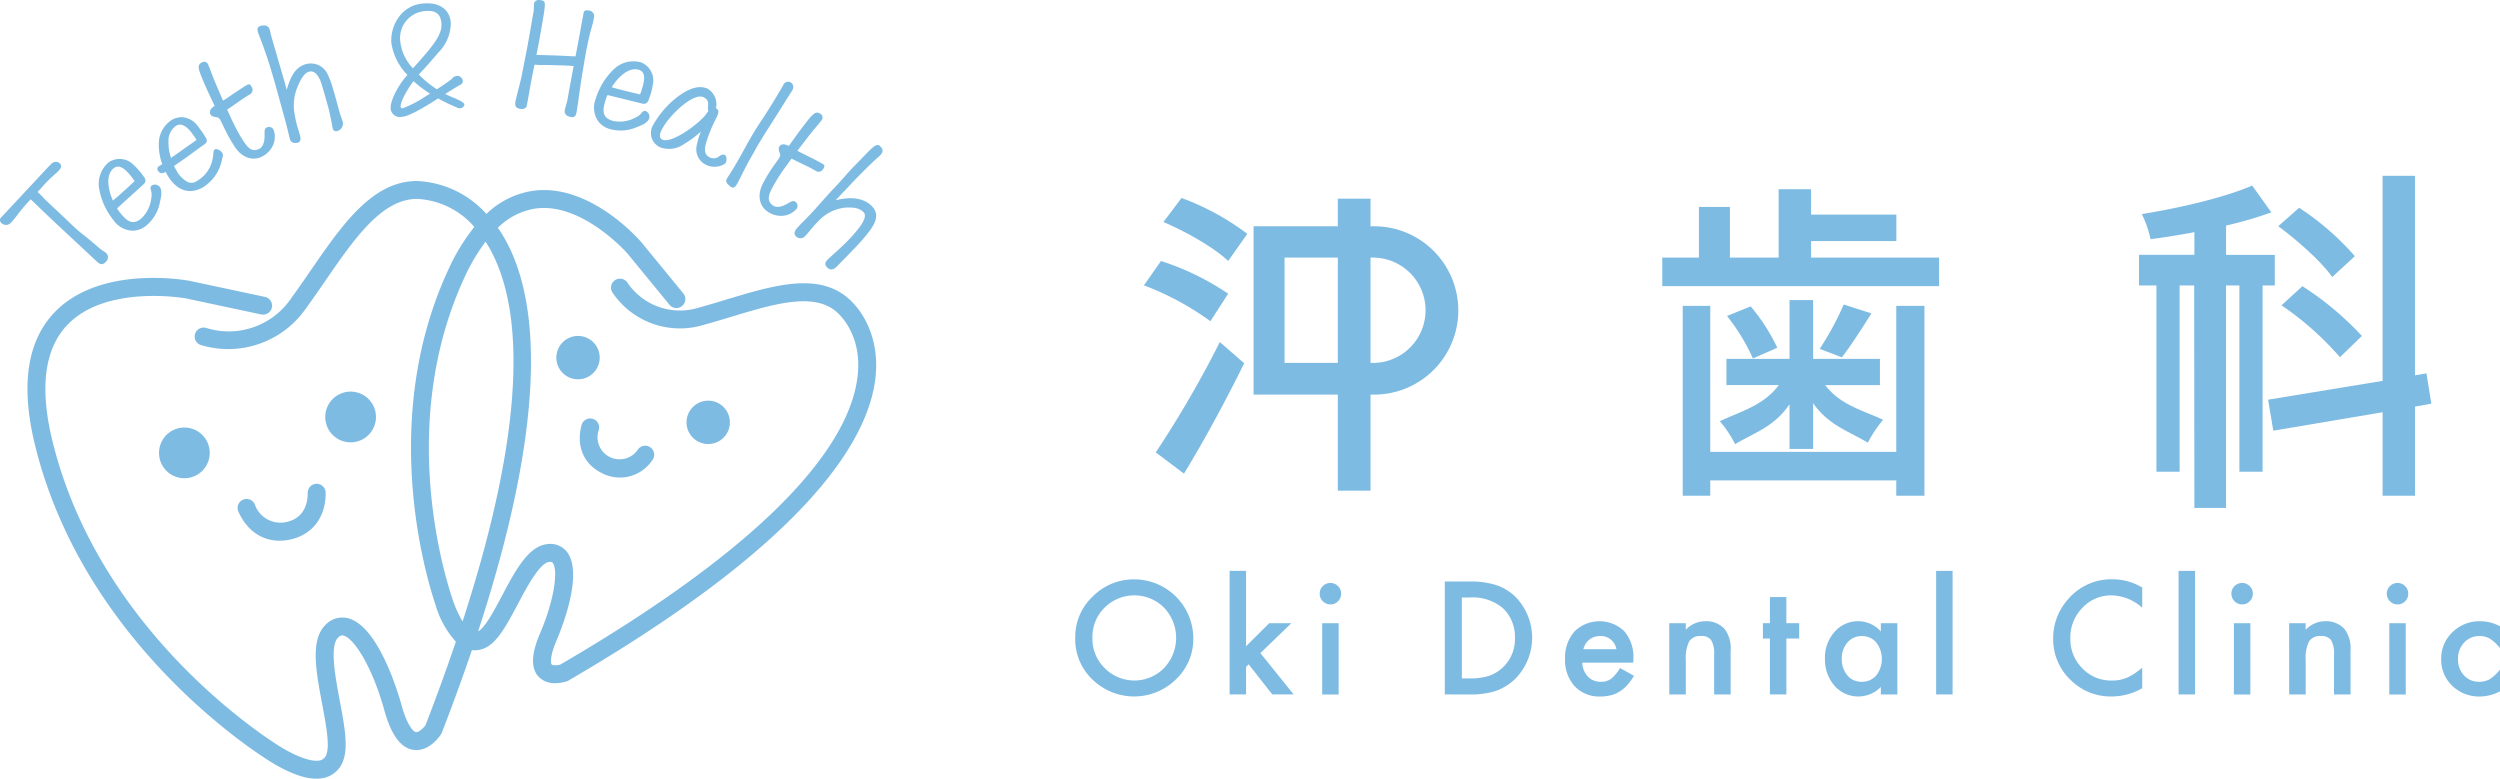 <svg id="グループ_71" data-name="グループ 71" xmlns="http://www.w3.org/2000/svg" xmlns:xlink="http://www.w3.org/1999/xlink" width="393.44" height="122.549" viewBox="0 0 393.44 122.549">
  <defs>
    <clipPath id="clip-path">
      <rect id="長方形_51" data-name="長方形 51" width="393.44" height="122.549" transform="translate(0 0)" fill="none"/>
    </clipPath>
  </defs>
  <g id="グループ_70" data-name="グループ 70" clip-path="url(#clip-path)">
    <path id="パス_195" data-name="パス 195" d="M181.888,71.194l4.438,3.344c3.123-5.1,6.684-11.671,9.478-17.369l-3.835-3.341a165.281,165.281,0,0,1-10.081,17.366" fill="#7ebbe3"/>
    <path id="パス_196" data-name="パス 196" d="M183.093,34.941c3.617,1.532,8.109,4.108,10.19,6.134L196.3,36.8a40.238,40.238,0,0,0-10.355-5.644Z" fill="#7ebbe3"/>
    <path id="パス_197" data-name="パス 197" d="M216.142,35.612h-.452V31.264h-5.149v4.348H197.282V62.1h13.259V77.215h5.149V62.1h.452a13.245,13.245,0,1,0,0-26.489m-5.6,21.5h-8.382V40.543h8.382Zm5.52,0h-.371V40.543h.371a8.286,8.286,0,0,1,0,16.572" fill="#7ebbe3"/>
    <path id="パス_198" data-name="パス 198" d="M193.283,46.224a41.234,41.234,0,0,0-10.574-5.149l-2.684,3.835a44.374,44.374,0,0,1,10.464,5.643Z" fill="#7ebbe3"/>
    <path id="パス_199" data-name="パス 199" d="M285.018,37.941h13.423V33.778H285.018v-4h-5.1V40.543h-7.671V32.571h-4.876v7.972H261.6v4.492h43.563V40.543H285.018Z" fill="#7ebbe3"/>
    <path id="パス_200" data-name="パス 200" d="M275.515,48.215l-3.722,1.512a31.218,31.218,0,0,1,4.071,6.687l3.839-1.688a29.849,29.849,0,0,0-4.188-6.511" fill="#7ebbe3"/>
    <path id="パス_201" data-name="パス 201" d="M270.662,66.29a17.822,17.822,0,0,1,2.4,3.608c3.036-1.806,6.163-2.727,8.564-6.276v7.032h3.717v-7.2c2.447,3.49,5.619,4.411,8.611,6.213a19.748,19.748,0,0,1,2.4-3.6c-3.173-1.512-6.662-2.26-9.109-5.457h8.609V56.473H285.346V47.228h-3.717v9.245H271.7V60.6h8.248c-2.447,3.255-5.983,4.121-9.291,5.688" fill="#7ebbe3"/>
    <path id="パス_202" data-name="パス 202" d="M290.154,47.925a45.345,45.345,0,0,1-3.778,6.977l3.488,1.336c1.395-1.8,3.081-4.419,4.652-6.918Z" fill="#7ebbe3"/>
    <path id="パス_203" data-name="パス 203" d="M298.427,71.116H269.154V48.132h-4.335V78.018h4.335v-2.41h29.273v2.41h4.433V48.132h-4.433Z" fill="#7ebbe3"/>
    <path id="パス_204" data-name="パス 204" d="M367.035,43.6l3.56-3.285a42.233,42.233,0,0,0-8.766-7.618L358.542,35.6c3.123,2.3,6.849,5.643,8.493,8" fill="#7ebbe3"/>
    <path id="パス_205" data-name="パス 205" d="M362.341,45.038l-3.287,3.012a47.721,47.721,0,0,1,9.2,8.164l3.452-3.34a47.729,47.729,0,0,0-9.369-7.836" fill="#7ebbe3"/>
    <path id="パス_206" data-name="パス 206" d="M358,44.926v-4.82h-7.67V35.5a60.156,60.156,0,0,0,7.124-2.082L354.44,29.2c-4.274,1.861-11.287,3.507-17.367,4.492a16.857,16.857,0,0,1,1.369,3.946c2.246-.277,4.547-.661,6.9-1.1v3.563h-8.713v4.82h2.74V74.243h3.654V44.926h2.286l.033,35.008h4.984V44.926h2.1V74.243h3.654V44.926Z" fill="#7ebbe3"/>
    <path id="パス_207" data-name="パス 207" d="M381.866,58.76l-1.805.3V27.67h-5.1V59.939L356.942,62.9l.821,4.876,17.2-2.9V78.017h5.1V63.992l2.573-.467Z" fill="#7ebbe3"/>
    <path id="パス_208" data-name="パス 208" d="M169.219,100.318a8.706,8.706,0,0,1,2.751-6.446,9.056,9.056,0,0,1,6.585-2.694,9.3,9.3,0,0,1,9.244,9.244,8.737,8.737,0,0,1-2.74,6.5,9.391,9.391,0,0,1-12.824.3,8.734,8.734,0,0,1-3.016-6.908m2.705.035a6.426,6.426,0,0,0,1.98,4.847,6.559,6.559,0,0,0,9.267-.035,6.9,6.9,0,0,0,.023-9.532,6.628,6.628,0,0,0-9.359,0,6.413,6.413,0,0,0-1.911,4.72" fill="#7ebbe3"/>
    <path id="パス_209" data-name="パス 209" d="M196.1,89.843V101.7l3.649-3.626h3.477l-4.87,4.708,5.227,6.5h-3.362l-3.707-4.732-.414.415v4.317h-2.59V89.843Z" fill="#7ebbe3"/>
    <path id="パス_210" data-name="パス 210" d="M207.687,93.412a1.69,1.69,0,0,1,1.68-1.67,1.633,1.633,0,0,1,1.2.5,1.6,1.6,0,0,1,.495,1.186,1.631,1.631,0,0,1-.495,1.2,1.6,1.6,0,0,1-1.186.495,1.69,1.69,0,0,1-1.692-1.7m2.981,15.875h-2.59V98.074h2.59Z" fill="#7ebbe3"/>
    <path id="パス_211" data-name="パス 211" d="M227.378,109.286V91.512h3.73a13.575,13.575,0,0,1,4.236.529,7.94,7.94,0,0,1,3.028,1.762,9.192,9.192,0,0,1-.115,13.227,8.377,8.377,0,0,1-3.017,1.761,13.722,13.722,0,0,1-4.178.5Zm2.682-2.521h1.209a10.089,10.089,0,0,0,3-.38,6.1,6.1,0,0,0,4.145-5.986,6.18,6.18,0,0,0-1.957-4.743,7.415,7.415,0,0,0-5.192-1.623H230.06Z" fill="#7ebbe3"/>
    <path id="パス_212" data-name="パス 212" d="M257.042,104.29h-8.035a3.4,3.4,0,0,0,.9,2.2,2.738,2.738,0,0,0,2.037.806,2.654,2.654,0,0,0,1.6-.461,6.579,6.579,0,0,0,1.416-1.7l2.187,1.22a8.72,8.72,0,0,1-1.071,1.479,5.7,5.7,0,0,1-1.208,1.013,4.861,4.861,0,0,1-1.393.582,6.825,6.825,0,0,1-1.624.184A5.276,5.276,0,0,1,247.821,108a6.044,6.044,0,0,1-1.519-4.305,6.215,6.215,0,0,1,1.473-4.306,5.616,5.616,0,0,1,7.851-.046,6.2,6.2,0,0,1,1.428,4.34Zm-2.659-2.118a2.482,2.482,0,0,0-2.613-2.072,2.687,2.687,0,0,0-.887.144,2.555,2.555,0,0,0-.754.414,2.632,2.632,0,0,0-.581.651,3.013,3.013,0,0,0-.368.863Z" fill="#7ebbe3"/>
    <path id="パス_213" data-name="パス 213" d="M262.7,98.074h2.6V99.11a4.244,4.244,0,0,1,3.062-1.347A3.87,3.87,0,0,1,271.418,99a5.045,5.045,0,0,1,.944,3.419v6.873h-2.6v-6.263a4.107,4.107,0,0,0-.461-2.291,1.858,1.858,0,0,0-1.634-.644,2,2,0,0,0-1.831.851,5.866,5.866,0,0,0-.529,2.936v5.411h-2.6Z" fill="#7ebbe3"/>
    <path id="パス_214" data-name="パス 214" d="M281.131,100.491v8.795h-2.59v-8.795h-1.1V98.073h1.1V93.964h2.59v4.109h2.015v2.418Z" fill="#7ebbe3"/>
    <path id="パス_215" data-name="パス 215" d="M296,98.074h2.6v11.213H296v-1.174a4.975,4.975,0,0,1-7.287-.185,6.249,6.249,0,0,1-1.508-4.282,6.06,6.06,0,0,1,1.508-4.2,4.864,4.864,0,0,1,3.776-1.681A4.769,4.769,0,0,1,296,99.375Zm-6.147,5.572a3.909,3.909,0,0,0,.863,2.625,2.829,2.829,0,0,0,2.234,1.024,2.972,2.972,0,0,0,2.325-.99,4.259,4.259,0,0,0,0-5.2,2.929,2.929,0,0,0-2.3-1,2.865,2.865,0,0,0-2.234,1.013,3.737,3.737,0,0,0-.886,2.533" fill="#7ebbe3"/>
    <rect id="長方形_49" data-name="長方形 49" width="2.59" height="19.444" transform="translate(304.702 89.843)" fill="#7ebbe3"/>
    <path id="パス_216" data-name="パス 216" d="M337.137,92.468v3.177a7.436,7.436,0,0,0-4.812-1.945,6.127,6.127,0,0,0-4.616,1.968,6.636,6.636,0,0,0-1.888,4.789,6.475,6.475,0,0,0,1.888,4.72,6.233,6.233,0,0,0,4.627,1.923,5.677,5.677,0,0,0,2.406-.461,6.862,6.862,0,0,0,1.146-.621,13.587,13.587,0,0,0,1.249-.944v3.235a9.691,9.691,0,0,1-4.835,1.3,8.92,8.92,0,0,1-6.5-2.659,8.815,8.815,0,0,1-2.683-6.47,9.13,9.13,0,0,1,2.245-6.055,8.938,8.938,0,0,1,7.149-3.258,9.079,9.079,0,0,1,4.628,1.3" fill="#7ebbe3"/>
    <rect id="長方形_50" data-name="長方形 50" width="2.59" height="19.444" transform="translate(342.856 89.843)" fill="#7ebbe3"/>
    <path id="パス_217" data-name="パス 217" d="M351.165,93.412a1.69,1.69,0,0,1,1.681-1.67,1.631,1.631,0,0,1,1.2.5,1.6,1.6,0,0,1,.495,1.186,1.631,1.631,0,0,1-.495,1.2,1.594,1.594,0,0,1-1.186.495,1.69,1.69,0,0,1-1.692-1.7m2.982,15.875h-2.59V98.074h2.59Z" fill="#7ebbe3"/>
    <path id="パス_218" data-name="パス 218" d="M360.257,98.074h2.6V99.11a4.244,4.244,0,0,1,3.062-1.347A3.87,3.87,0,0,1,368.972,99a5.044,5.044,0,0,1,.944,3.419v6.873h-2.6v-6.263a4.106,4.106,0,0,0-.461-2.291,1.858,1.858,0,0,0-1.634-.644,2,2,0,0,0-1.831.851,5.867,5.867,0,0,0-.529,2.936v5.411h-2.6Z" fill="#7ebbe3"/>
    <path id="パス_219" data-name="パス 219" d="M375.622,93.412a1.69,1.69,0,0,1,1.681-1.67,1.631,1.631,0,0,1,1.2.5,1.6,1.6,0,0,1,.495,1.186,1.631,1.631,0,0,1-.495,1.2,1.591,1.591,0,0,1-1.185.495,1.69,1.69,0,0,1-1.693-1.7m2.982,15.875h-2.59V98.074h2.59Z" fill="#7ebbe3"/>
    <path id="パス_220" data-name="パス 220" d="M393.44,98.557V102a6.33,6.33,0,0,0-1.589-1.485,3.1,3.1,0,0,0-1.623-.414,3.2,3.2,0,0,0-2.429,1.024,3.592,3.592,0,0,0-.967,2.567,3.676,3.676,0,0,0,.933,2.591,3.144,3.144,0,0,0,2.406,1.013,3.3,3.3,0,0,0,1.646-.4,6.548,6.548,0,0,0,1.623-1.52v3.419a6.8,6.8,0,0,1-3.154.818,6.039,6.039,0,0,1-4.352-1.681,5.608,5.608,0,0,1-1.75-4.2,5.687,5.687,0,0,1,1.773-4.237,6,6,0,0,1,4.352-1.726,6.5,6.5,0,0,1,3.131.794" fill="#7ebbe3"/>
    <path id="パス_221" data-name="パス 221" d="M25.116,72.115a3.991,3.991,0,1,0,3.059-4.743,3.991,3.991,0,0,0-3.059,4.743" fill="#7ebbe3"/>
    <path id="パス_222" data-name="パス 222" d="M56.02,69.524a3.991,3.991,0,1,0-4.743-3.059,3.991,3.991,0,0,0,4.743,3.059" fill="#7ebbe3"/>
    <path id="パス_223" data-name="パス 223" d="M49.839,76.136H49.83a1.412,1.412,0,0,0-1.4,1.419c.009,1.444-.418,3.962-3.371,4.6a4.266,4.266,0,0,1-4.966-2.795,1.411,1.411,0,0,0-2.579,1.147c1.316,2.953,3.67,4.588,6.476,4.588a7.943,7.943,0,0,0,1.665-.182c3.526-.761,5.62-3.517,5.6-7.371a1.413,1.413,0,0,0-1.411-1.4" fill="#7ebbe3"/>
    <path id="パス_224" data-name="パス 224" d="M94.022,57.8a3.412,3.412,0,1,0-4.575,1.536A3.414,3.414,0,0,0,94.022,57.8" fill="#7ebbe3"/>
    <path id="パス_225" data-name="パス 225" d="M114.51,67.987a3.412,3.412,0,1,0-4.575,1.536,3.414,3.414,0,0,0,4.575-1.536" fill="#7ebbe3"/>
    <path id="パス_226" data-name="パス 226" d="M94.706,74.449a6.112,6.112,0,0,0,7.926-1.995,1.411,1.411,0,1,0-2.217-1.745,3.47,3.47,0,0,1-6.171-3.072,1.411,1.411,0,1,0-2.731-.71c-.856,3.288.339,6.1,3.193,7.522" fill="#7ebbe3"/>
    <path id="パス_227" data-name="パス 227" d="M133.248,46.738c-4.779-3.869-11.671-1.789-18.963.413-1.427.43-2.872.868-4.321,1.264a9.964,9.964,0,0,1-11.192-3.889,1.411,1.411,0,0,0-2.4,1.485,12.792,12.792,0,0,0,14.337,5.126c1.471-.4,2.941-.846,4.39-1.283,6.561-1.983,12.751-3.847,16.374-.924.674.547,4.017,3.58,3.551,9.661-.687,8.939-9.377,24.17-46.85,46-.537.146-1.2.146-1.345-.017-.163-.177-.341-1.21.77-3.808.731-1.707,4.241-10.385,1.674-13.849a3.311,3.311,0,0,0-3.151-1.285c-2.978.325-5,4.126-7.131,8.149-1.19,2.24-2.537,4.783-3.591,5.487a1.576,1.576,0,0,1-.151.084C87.51,61.835,84.08,44.26,78.5,36.059c-.05-.073-.106-.13-.156-.2a10.7,10.7,0,0,1,5.882-3.033c7.416-1.05,14.515,7.065,14.562,7.119l6.553,8a1.411,1.411,0,1,0,2.182-1.789l-6.574-8.023c-.328-.381-8.151-9.381-17.1-8.1a13.325,13.325,0,0,0-7.3,3.635A15.6,15.6,0,0,0,65.69,28.486h-.062c-7.031,0-11.761,6.863-16.765,14.125-.989,1.437-1.993,2.892-3.029,4.314a11.87,11.87,0,0,1-13.339,4.7,1.411,1.411,0,0,0-.944,2.659,14.9,14.9,0,0,0,16.566-5.7c1.048-1.442,2.067-2.919,3.069-4.375,4.573-6.635,8.892-12.905,14.444-12.905a.31.31,0,0,1,.043,0,12.712,12.712,0,0,1,8.974,4.412,31.607,31.607,0,0,0-4.076,6.69c-10.9,23.49-3.628,48.015-2.059,52.693a14.782,14.782,0,0,0,3.228,5.887c-1.4,4.135-2.982,8.507-4.777,13.146-.335.464-1.05,1.135-1.486,1.086-.43-.066-1.393-1.028-2.275-4.219-.572-2.068-3.666-12.451-8.413-13.7A3.66,3.66,0,0,0,51.2,98.364c-2.391,2.385-1.471,7.27-.5,12.441.582,3.087,1.183,6.281.718,7.751a1.411,1.411,0,0,1-.871,1.057c-1.267.455-3.955-.493-7.031-2.476-4.678-3.014-28.361-19.485-35.28-47.8C6.216,61.051,7,54.938,10.568,51.166c6.118-6.465,18.634-4.214,18.725-4.2l11.825,2.523A1.432,1.432,0,0,0,42.793,48.4a1.414,1.414,0,0,0-1.086-1.674L29.849,44.2c-.574-.109-14.134-2.564-21.322,5.014C4.249,53.73,3.231,60.725,5.5,70.007c7.173,29.356,31.657,46.386,36.492,49.5,3.137,2.022,5.753,3.04,7.807,3.04a5.075,5.075,0,0,0,1.709-.279,4.212,4.212,0,0,0,2.6-2.863c.68-2.146.042-5.537-.635-9.124-.682-3.626-1.618-8.591-.283-9.921.446-.445.712-.379.875-.333,1.68.442,4.54,4.953,6.413,11.729,1.08,3.9,2.574,5.95,4.568,6.256,2.455.355,4.169-2.161,4.357-2.45a1.53,1.53,0,0,0,.13-.255q2.653-6.851,4.731-12.99a3.9,3.9,0,0,0,2.7-.708c1.643-1.1,3.037-3.725,4.513-6.506,1.459-2.746,3.454-6.506,4.947-6.669.426-.046.512.073.576.163.834,1.123.3,5.67-2,11.056-1.4,3.266-1.48,5.5-.25,6.834a3.453,3.453,0,0,0,2.625,1.028,6.054,6.054,0,0,0,1.808-.287,1.341,1.341,0,0,0,.26-.116C128.1,84.625,137.1,68.432,137.838,58.807c.446-5.8-2.078-10.037-4.59-12.069M71.188,94.206c-1.509-4.5-8.51-28.086,1.942-50.608a29.82,29.82,0,0,1,3.289-5.56C81.464,45.847,84.286,62.464,72.8,97.8a17.275,17.275,0,0,1-1.612-3.6" fill="#7ebbe3"/>
    <path id="パス_228" data-name="パス 228" d="M4.827,31.367l.511.477c1.17,1.131,2.531,2.44,3.508,3.351l6.459,6.023c.511.475.9.481,1.376-.029a.948.948,0,0,0,.056-1.337c-.3-.278-.672-.429-1.2-.883-.614-.533-1.674-1.443-2.181-1.835a23.147,23.147,0,0,1-1.907-1.621c-.552-.515-1.106-1.069-1.679-1.6-4.675-4.357-1.873-1.825-3.85-3.708l.495-.532a23.478,23.478,0,0,1,2.4-2.406,2.906,2.906,0,0,0,.359-.341c.4-.428.67-.807.2-1.241a.934.934,0,0,0-1.292.107c-.3.276-.576.573-.873.893L.238,34.16a.6.6,0,0,0,.035.985,1.032,1.032,0,0,0,1.476-.134,13.671,13.671,0,0,0,.967-1.163c.273-.38,1.18-1.481,1.774-2.119Z" fill="#7ebbe3"/>
    <path id="パス_229" data-name="パス 229" d="M17.876,34.668a3.782,3.782,0,0,0,3.065,1.64,3.386,3.386,0,0,0,2.049-.788,6.268,6.268,0,0,0,2.2-3.81c.177-.662.379-1.756-.057-2.3a.956.956,0,0,0-1.3-.182.608.608,0,0,0-.127.584,2.156,2.156,0,0,1,.106,1.294,5.1,5.1,0,0,1-1.6,3.3c-1.338,1.072-2.218.438-3.328-.946a7.826,7.826,0,0,1-.463-.671l4.224-3.834a.751.751,0,0,0,.09-1,11.381,11.381,0,0,0-2.021-2.291,3.057,3.057,0,0,0-3.625-.109,4.444,4.444,0,0,0-1.474,4.2,10.816,10.816,0,0,0,2.268,4.919m.014-8.2c.839-.672,1.788.095,2.66,1.182.219.271.4.5.632.835-.649.631-1.314,1.239-1.841,1.7-.322.3-1.123,1.013-1.577,1.376-.845-1.89-1.12-4.09.126-5.091" fill="#7ebbe3"/>
    <path id="パス_230" data-name="パス 230" d="M25.46,27.26a1.41,1.41,0,0,0,.609-.223,4.183,4.183,0,0,0,.285.538c1.61,2.731,3.754,2.985,5.632,1.877a6.592,6.592,0,0,0,2.952-4.375c.113-.437.225-.707.062-.981-.22-.377-.886-.76-1.162-.6-.225.131-.243.446-.289.88a5.133,5.133,0,0,1-2.62,4.145,1.441,1.441,0,0,1-1.427.1,4.271,4.271,0,0,1-1.726-1.783,7.567,7.567,0,0,1-.387-.715l2.149-1.5c.656-.489,2.12-1.557,2.481-1.8.511-.335.662-.592.437-1.034a16.544,16.544,0,0,0-1.293-1.9,3.339,3.339,0,0,0-2.472-1.445,3.058,3.058,0,0,0-1.764.5,4.476,4.476,0,0,0-1.937,3.64,9.232,9.232,0,0,0,.541,3.26l-.451.265a.526.526,0,0,0-.25.723c.073.125.33.445.63.437m2.269-7.482c1.126-.664,2.223.681,3.2,2.229-.894.659-1.43,1.011-1.976,1.4L27.033,24.78c-.05.029-.1.057-.109.1a7.225,7.225,0,0,1-.406-2.633,2.836,2.836,0,0,1,1.211-2.468" fill="#7ebbe3"/>
    <path id="パス_231" data-name="パス 231" d="M41.477,7.422c.545,1.534.877,2.558,1.041,3.113l.709,2.4c.172.586,1.233,4.481,1.716,6.217.35,1.289.521,2.177.711,2.818.173.583.9.581,1.205.49.446-.131.533-.55.327-1.247l-.271-.918a15.1,15.1,0,0,1-.522-2.179,7.684,7.684,0,0,1,.154-3.678c.288-.873,1.036-2.849,2.038-3.146,1.086-.321,1.731.942,2.078,2.11.115.391.551,1.867,1.009,3.518.26.983.508,2.332.654,3.138.1.546.381.675.8.552a1.218,1.218,0,0,0,.8-1.507c-.115-.391-.363-.923-.549-1.656-.252-.955-.644-2.382-1.023-3.666a13.6,13.6,0,0,0-.894-2.307A2.922,2.922,0,0,0,48.112,10.1c-1.644.484-2.373,1.911-2.988,4.03-.144-.592-.376-1.371-.655-2.318L42.695,5.7c-.1-.334-.151-.713-.242-1.019a.881.881,0,0,0-.711-.666,1.6,1.6,0,0,0-.71.056c-.528.158-.586.476-.437.977.164.559.506,1.306.882,2.375" fill="#7ebbe3"/>
    <path id="パス_232" data-name="パス 232" d="M61.477,17.14a1.466,1.466,0,0,0,1.68,1.258c1.086-.073,2.838-1.085,4.4-2.031l1.4-.877a25.352,25.352,0,0,0,2.777,1.352,1.506,1.506,0,0,0,.658.206c.334-.021.707-.3.689-.577-.017-.25-.286-.513-2.042-1.233l-.981-.438c.723-.469,1.5-.943,2.419-1.48a.593.593,0,0,0,.348-.638c-.018-.28-.386-.757-.776-.731a.986.986,0,0,0-.921.454,28.659,28.659,0,0,1-2.381,1.643A16.471,16.471,0,0,1,65.9,11.72l.261-.268c.865-.871,1.823-2.026,2.863-3.217A6.65,6.65,0,0,0,70.947,3.6C70.8,1.372,68.969.4,66.963.537A5.159,5.159,0,0,0,62.617,2.9a6.256,6.256,0,0,0-1.029,3.847,9.127,9.127,0,0,0,2.522,5.037l-.439.533c-.957,1.184-2.286,3.456-2.194,4.821M63.006,6.6A4.257,4.257,0,0,1,67.127,1.73c1.478-.1,2.246.519,2.344,1.97.11,1.642-1.073,3.179-3.36,5.795-.208.238-.547.6-1.119,1.251A7.224,7.224,0,0,1,63.006,6.6m2.065,6.157a18.786,18.786,0,0,0,2.6,1.98l-.859.535a17.855,17.855,0,0,1-3.436,1.77.287.287,0,0,1-.327-.286c-.05-.751,1-2.586,2.025-4" fill="#7ebbe3"/>
    <path id="パス_233" data-name="パス 233" d="M81.892,17.133c.429.075.893-.051.991-.446.127-.569.29-1.515.4-2.143.3-1.719.561-3.089.842-4.366.347.03.872.063,1.522.056.975-.007,2.2.055,3.086.061l1.547.09c-.395,2.114-.788,4.228-.956,5.2-.129.744-.366,1.265-.445,1.723-.129.744.442,1.019.986,1.114.688.117.805-.392.879-.821.153-.889.288-1.838.363-2.445.12-.863.443-3.077.552-3.707l.549-3.179c.2-1.145.657-3.129.8-3.605a14.693,14.693,0,0,0,.463-1.836A.9.9,0,0,0,92.7,1.663c-.773-.134-.817.125-.9.61-.074.429-.291,1.513-.518,2.831-.108.63-.39,2.086-.709,3.768-1.084-.04-3.419-.176-4.012-.162-.525-.03-1.466-.046-2.14-.073.206-1.026.414-2.052.627-3.283L85.5,2.692a16.25,16.25,0,0,0,.231-1.671c.032-.7,0-.885-.626-.992-.514-.09-.974.008-1.083.638a10.091,10.091,0,0,1-.034,1.056l-.3,1.718c-.849,4.924-.705,3.916-1.568,8.4-.182.884-.963,3.874-1,4.1-.148.86.136,1.087.767,1.194" fill="#7ebbe3"/>
    <path id="パス_234" data-name="パス 234" d="M95.895,20.284a6.284,6.284,0,0,0,4.388-.306c.649-.224,1.67-.665,1.877-1.333a.958.958,0,0,0-.573-1.183.614.614,0,0,0-.558.222,2.15,2.15,0,0,1-1.013.81,5.09,5.09,0,0,1-3.631.51c-1.637-.509-1.6-1.595-1.074-3.288a7.749,7.749,0,0,1,.3-.759l5.542,1.364a.754.754,0,0,0,.882-.487,11.373,11.373,0,0,0,.77-2.954,3.053,3.053,0,0,0-1.933-3.07,4.449,4.449,0,0,0-4.308,1.12,10.835,10.835,0,0,0-2.817,4.632,3.787,3.787,0,0,0,.352,3.459,3.4,3.4,0,0,0,1.8,1.263m4.666-9.292c1.026.319.921,1.536.506,2.869-.1.331-.191.608-.339.989-.887-.185-1.764-.4-2.439-.579-.424-.1-1.468-.366-2.023-.541,1.1-1.758,2.769-3.215,4.295-2.738" fill="#7ebbe3"/>
    <path id="パス_235" data-name="パス 235" d="M104.186,23.284a4.085,4.085,0,0,0,3.489-.628,15.687,15.687,0,0,0,2.63-1.951,11.042,11.042,0,0,0-.683,2.308,2.71,2.71,0,0,0,1.468,2.918,3.1,3.1,0,0,0,2.845-.063.777.777,0,0,0,.326-.36c.11-.238.152-.953-.217-1.125-.342-.159-.673.074-1.016.331a1.408,1.408,0,0,1-1.364.042c-.816-.378-.792-1.261-.618-1.982a21.465,21.465,0,0,1,1.676-4.184c.328-.713.572-1.239-.048-1.558a2.849,2.849,0,0,0-1.3-3.067c-1.793-.827-3.947.514-5.681,2.049a14.669,14.669,0,0,0-2.915,3.675,2.454,2.454,0,0,0,1.412,3.6m-.1-2.765c.985-2.136,4.947-6,6.608-5.234,1.265.586.464,1.559.795,2.159l-.274.385c-.9,1.408-5.466,4.835-6.968,4.141-.527-.242-.465-.79-.161-1.451" fill="#7ebbe3"/>
    <path id="パス_236" data-name="パス 236" d="M114.521,28.949a2.483,2.483,0,0,0,.5.464c.375.221.643.107.952-.42.191-.324.552-1.056.748-1.447.751-1.512,1.241-2.4,1.857-3.456.163-.277.314-.591.475-.866,1.117-1.906,1.156-1.916,3.457-5.552.377-.587,1.152-1.851,1.953-3.1a4.879,4.879,0,0,0,.322-.551.863.863,0,0,0-.235-.98.819.819,0,0,0-1.272.333l-.544.926c-2.482,4.237-3.237,5.005-4.623,7.427-.631,1.077-1.2,2.226-2.525,4.481-.486.826-.918,1.449-1.138,1.826a.659.659,0,0,0,.071.915" fill="#7ebbe3"/>
    <path id="パス_237" data-name="パス 237" d="M124.139,22.969c-.657-.329-1.163-.37-1.485.077-.136.19-.146.505.069,1.052a.7.7,0,0,1-.056.674c-.128.228-.45.678-.89,1.292a24.383,24.383,0,0,0-1.656,2.707c-.912,1.669-.781,3.478.611,4.478a3.687,3.687,0,0,0,1.886.708,3.262,3.262,0,0,0,2.737-1.074.8.8,0,0,0-.187-1.135c-.236-.168-.5-.145-.956.136-1.341.824-2.1.783-2.569.445-1.109-.8-.649-1.787.186-3.3a31.073,31.073,0,0,1,2.115-3.2l.627-.873c.388.207.7.361,1.022.518,1.085.528,2.007.939,2.771,1.416a.821.821,0,0,0,1.2-.322c.252-.354.219-.555.008-.707-.355-.255-2.034-1.1-2.827-1.493-.293-.139-.768-.371-1.251-.647,1.063-1.381,2.245-2.929,2.681-3.436.453-.534.923-1.091,1.093-1.325a.659.659,0,0,0-.126-1.02c-.779-.559-1.2-.073-2.759,1.951-.565.738-1.378,1.872-1.783,2.438Z" fill="#7ebbe3"/>
    <path id="パス_238" data-name="パス 238" d="M33.445,15.943l.334.714c-.611.415-.9.839-.661,1.34.1.213.371.376.956.456a.7.7,0,0,1,.564.38c.137.224.374.727.7,1.414A24.664,24.664,0,0,0,36.9,23.029c1.016,1.618,2.667,2.391,4.227,1.661a3.712,3.712,0,0,0,1.546-1.306,3.281,3.281,0,0,0,.4-2.928.8.8,0,0,0-1.088-.393c-.263.125-.374.37-.349.905.064,1.581-.344,2.224-.872,2.472-1.242.582-1.884-.308-2.8-1.782a31.547,31.547,0,0,1-1.766-3.425l-.458-.979c.372-.238.663-.44.956-.641.995-.693,1.808-1.3,2.6-1.736a.823.823,0,0,0,.3-1.207c-.185-.4-.378-.465-.616-.354-.4.186-1.964,1.243-2.7,1.746-.265.189-.7.492-1.182.78-.689-1.61-1.466-3.406-1.7-4.038-.246-.659-.5-1.345-.626-1.608a.662.662,0,0,0-.956-.391c-.873.409-.652,1.016.356,3.378.371.858.966,2.126,1.264,2.76" fill="#7ebbe3"/>
    <path id="パス_239" data-name="パス 239" d="M137.836,25.061c.892-.793,1.523-1.234.628-2.1-.478-.467-1.227.3-2.14,1.24l-2.107,2.163c-.79.813-1.962,2.224-2.854,3.141-.911.936-2.206,2.433-3.217,3.555-1.3,1.414-1.986,2.038-2.614,2.726-.607.664-.58,1.094-.269,1.4a.978.978,0,0,0,1.377.045c.648-.667,1.354-1.642,2.044-2.307a6.68,6.68,0,0,1,4.426-2.257c1.519-.062,2.2.155,2.782.722.833.812-.824,2.805-2.689,4.718-.729.751-2.576,2.356-2.961,2.753-.446.456-.482.828-.045,1.251.582.57,1.132.213,1.517-.183l2.148-2.205c.649-.667,1.3-1.334,1.924-2.061,1.738-2.035,2.969-3.715,1.346-5.295-1.207-1.176-3.182-1.478-5.619-.849.689-.75,1.317-1.394,2.512-2.663.87-.935,2.816-2.893,3.811-3.788" fill="#7ebbe3"/>
  </g>
</svg>
